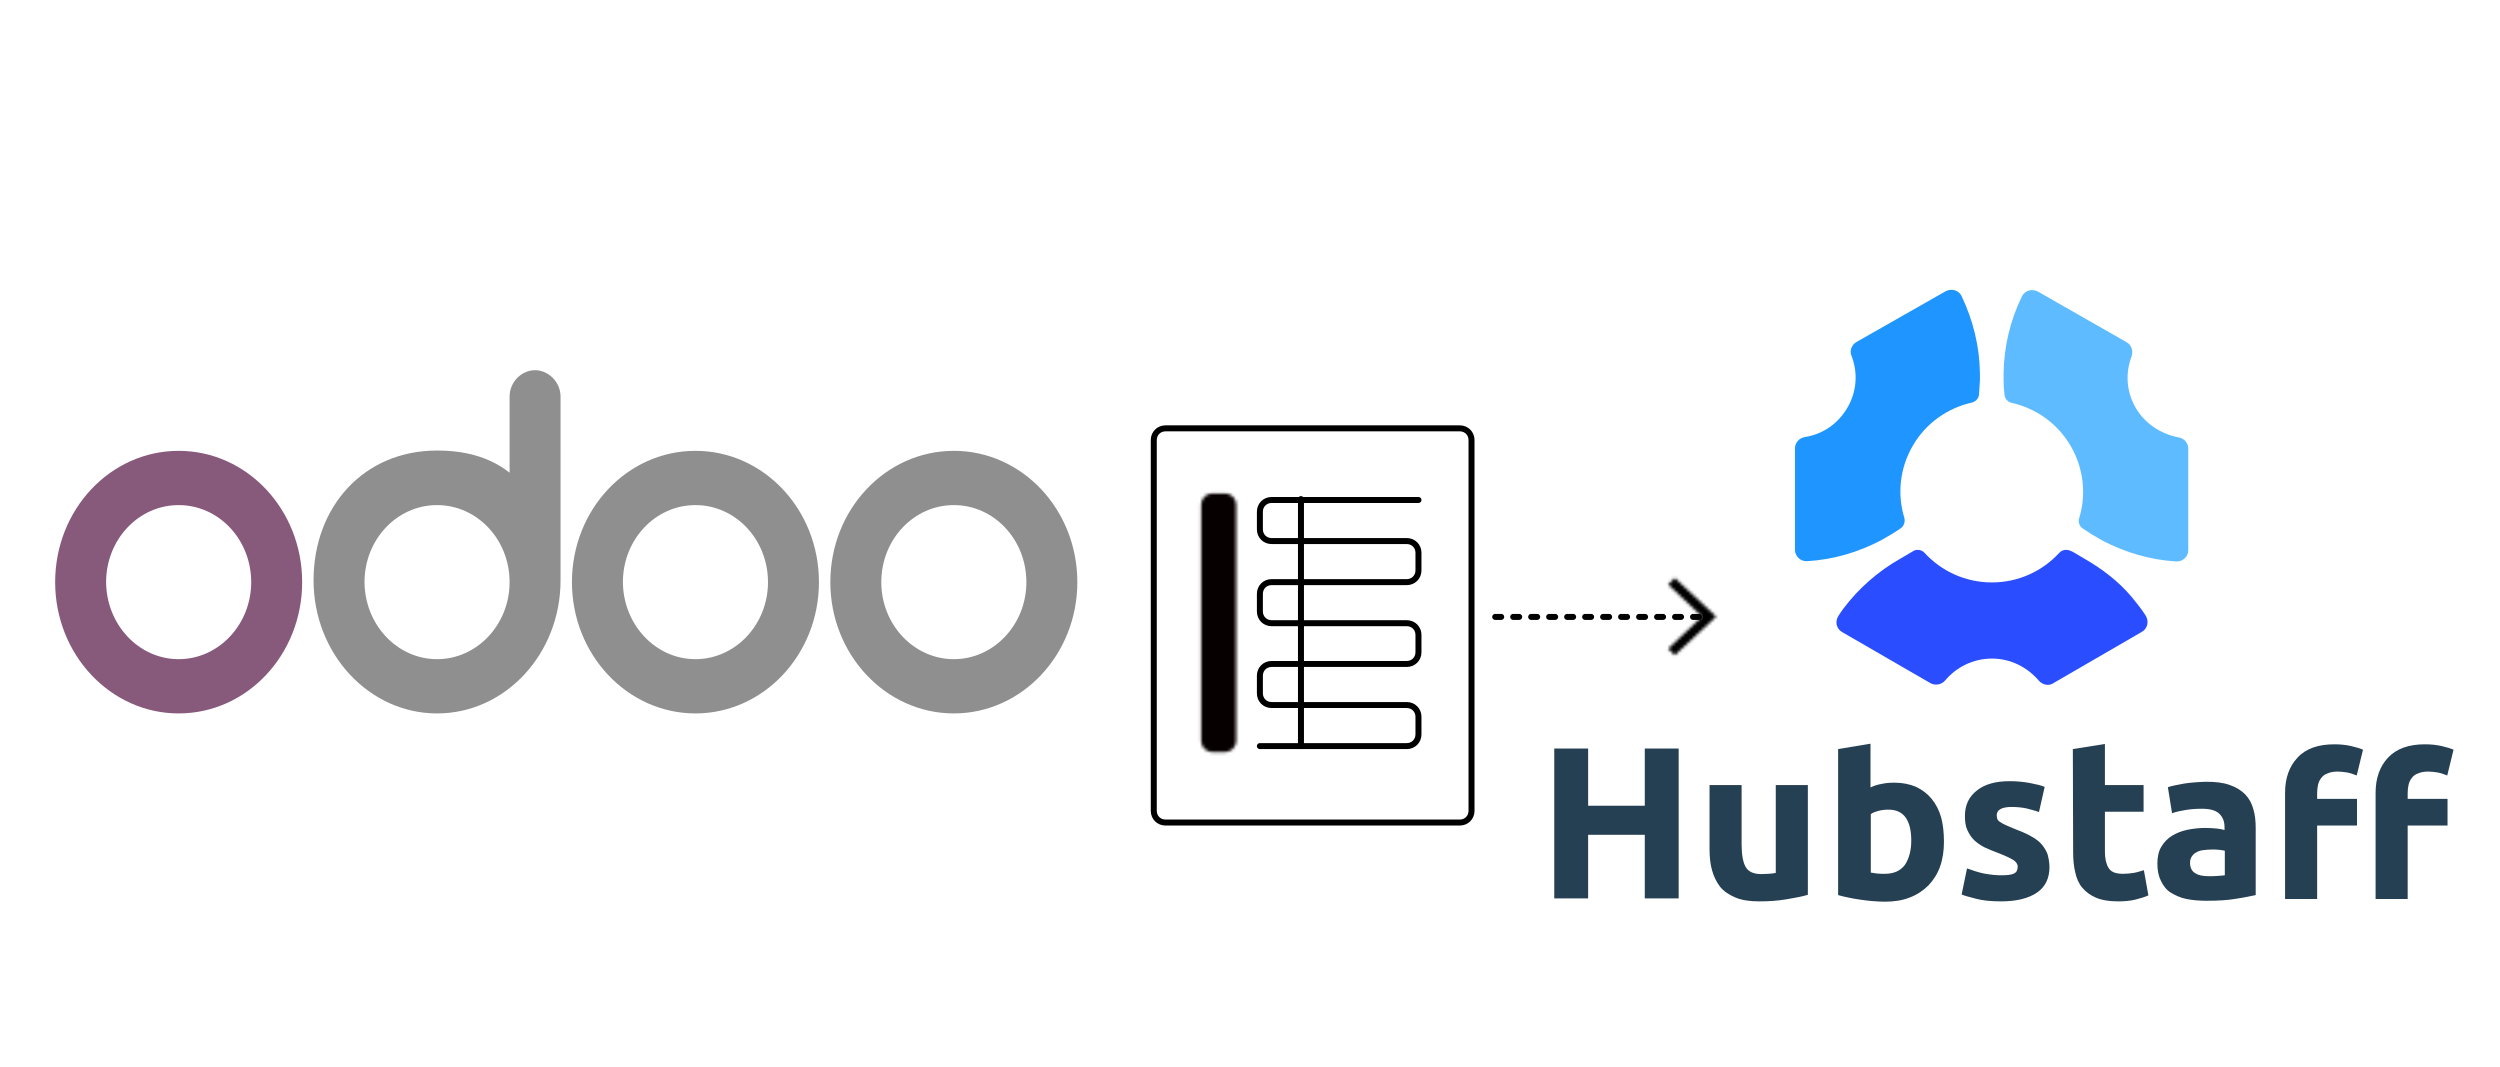 <?xml version="1.0" encoding="utf-8"?>
<!-- Generator: Adobe Illustrator 17.1.0, SVG Export Plug-In . SVG Version: 6.00 Build 0)  -->
<!DOCTYPE svg PUBLIC "-//W3C//DTD SVG 1.1//EN" "http://www.w3.org/Graphics/SVG/1.1/DTD/svg11.dtd">
<svg version="1.1" id="Layer_1" xmlns="http://www.w3.org/2000/svg" xmlns:xlink="http://www.w3.org/1999/xlink" x="0px" y="0px"
	 viewBox="-88 381.9 834 356" enable-background="new -88 381.9 834 356" xml:space="preserve">
<g>
	<path fill="none" stroke="#000000" stroke-width="2" stroke-linecap="round" stroke-linejoin="round" d="M346,548.4v82.4"/>
	<g transform="translate(9 39)">
		<defs>
			<filter id="Adobe_OpacityMaskFilter" filterUnits="userSpaceOnUse" x="293.8" y="497.6" width="31.5" height="106">
				<feColorMatrix  type="matrix" values="1 0 0 0 0  0 1 0 0 0  0 0 1 0 0  0 0 0 1 0"/>
			</filter>
		</defs>
		<mask maskUnits="userSpaceOnUse" x="293.8" y="497.6" width="31.5" height="106" id="b">
			<g filter="url(#Adobe_OpacityMaskFilter)">
				<path id="a" fill="#FFFFFF" d="M315.4,589.9c0,2.2-1.7,3.9-3.9,3.9h-3.9c-2.2,0-3.9-1.7-3.9-3.9v-78.5c0-2.2,1.7-3.9,3.9-3.9
					h3.9c2.2,0,3.9,1.7,3.9,3.9V589.9z"/>
			</g>
		</mask>
		<path mask="url(#b)" fill="#070000" d="M293.8,603.6h31.5v-106h-31.5L293.8,603.6L293.8,603.6z"/>
	</g>
	<g>
		<path fill="none" stroke="#000000" stroke-width="2" stroke-linecap="round" stroke-linejoin="round" d="M402.9,528.7
			c0-2.2-1.7-3.9-3.9-3.9h-98.2c-2.2,0-3.9,1.7-3.9,3.9v123.7c0,2.2,1.7,3.9,3.9,3.9H399c2.2,0,3.9-1.7,3.9-3.9V528.7z"/>
		<path fill="none" stroke="#000000" stroke-width="2" stroke-linecap="round" stroke-linejoin="round" d="M332.3,630.8h49
			c2.2,0,3.9-1.7,3.9-3.9V621c0-2.2-1.7-3.9-3.9-3.9h-45.1c-2.2,0-3.9-1.7-3.9-3.9v-5.9c0-2.2,1.7-3.9,3.9-3.9h45.1
			c2.2,0,3.9-1.7,3.9-3.9v-5.8c0-2.2-1.7-3.9-3.9-3.9h-45.1c-2.2,0-3.9-1.7-3.9-3.9v-5.9c0-2.2,1.7-3.9,3.9-3.9h45.1
			c2.2,0,3.9-1.7,3.9-3.9v-5.9c0-2.2-1.7-3.9-3.9-3.9h-45.1c-2.2,0-3.9-1.7-3.9-3.9v-5.9c0-2.2,1.7-3.9,3.9-3.9h49"/>
		<path fill="none" stroke="#000000" stroke-width="2" stroke-linecap="round" stroke-linejoin="round" stroke-dasharray="2,4" d="
			M410.8,587.7h70.7"/>
	</g>
	<g transform="translate(88 53)">
		<defs>
			<filter id="Adobe_OpacityMaskFilter_1_" filterUnits="userSpaceOnUse" x="370.7" y="512.2" width="35.5" height="45.1">
				<feColorMatrix  type="matrix" values="1 0 0 0 0  0 1 0 0 0  0 0 1 0 0  0 0 0 1 0"/>
			</filter>
		</defs>
		<mask maskUnits="userSpaceOnUse" x="370.7" y="512.2" width="35.5" height="45.1" id="d">
			<g filter="url(#Adobe_OpacityMaskFilter_1_)">
				<path id="c" fill="#FFFFFF" d="M382.7,547.5l-2.2-2.2l11.3-10.7l-11.3-10.7l2.2-2.2l13.8,12.9L382.7,547.5z"/>
			</g>
		</mask>
		<path mask="url(#d)" d="M370.7,557.3h35.5v-45.1h-35.5V557.3z"/>
	</g>
</g>
<path fill="#253F53" d="M460.7,631.6h11.3v50h-11.3v-21.2h-18.9v21.2h-11.3v-50h11.3v19.1h18.9V631.6z M515.1,680.4
	c-1.9,0.6-4.2,1-7.1,1.5c-2.9,0.5-5.9,0.7-9.1,0.7c-3.2,0-5.9-0.4-8-1.3c-2.1-0.9-3.9-2.1-5.1-3.6c-1.2-1.6-2.1-3.4-2.7-5.6
	c-0.6-2.2-0.8-4.5-0.8-7.2v-21.1H493v19.9c0,3.4,0.5,6,1.4,7.5c0.9,1.5,2.6,2.3,5.2,2.3c0.8,0,1.6-0.1,2.5-0.1
	c0.8-0.1,1.5-0.1,2.3-0.3v-29.3h10.7V680.4z M560.5,662.7c0,3-0.4,5.8-1.3,8.3c-0.9,2.5-2.2,4.5-3.9,6.3c-1.7,1.7-3.8,3.1-6.2,4
	c-2.5,1-5.2,1.4-8.4,1.4c-1.4,0-2.8-0.1-4.1-0.2c-1.4-0.1-2.8-0.3-4.2-0.5c-1.3-0.2-2.6-0.4-3.9-0.7c-1.1-0.2-2.2-0.5-3.3-0.8v-48.7
	L536,630v14.6c1.2-0.6,2.5-1,3.8-1.2c1.3-0.3,2.7-0.4,4.2-0.4c2.7,0,5.1,0.5,7.2,1.4c2.1,1,3.8,2.3,5.2,4c1.4,1.7,2.5,3.8,3.2,6.3
	C560.2,657,560.5,659.7,560.5,662.7 M549.6,662.4c0-6.9-2.5-10.4-7.6-10.4c-1.1,0-2.2,0.1-3.3,0.4c-1.1,0.3-2,0.6-2.6,1.1V673
	c0.6,0.1,1.2,0.2,2,0.3c0.8,0.1,1.7,0.1,2.7,0.1c3,0,5.2-1,6.7-3C548.8,668.4,549.6,665.7,549.6,662.4 M579.7,673.9
	c2,0,3.4-0.2,4.2-0.6c0.8-0.4,1.2-1.1,1.2-2.3c0-0.9-0.6-1.7-1.6-2.3c-1-0.6-2.7-1.4-4.8-2.2c-1.7-0.6-3.2-1.3-4.6-1.9
	c-1.4-0.7-2.5-1.5-3.5-2.4c-1-1-1.7-2.1-2.3-3.4c-0.6-1.3-0.8-2.9-0.8-4.7c0-3.6,1.3-6.4,4-8.5c2.6-2.1,6.3-3.1,10.9-3.1
	c2.3,0,4.5,0.2,6.7,0.6c2.1,0.4,3.8,0.8,5,1.3l-1.9,8.4c-1.3-0.5-2.7-0.8-4.1-1.2c-1.4-0.3-3.1-0.5-5-0.5c-3.4,0-5,1-5,2.8
	c0,0.4,0.1,0.8,0.2,1.2c0.1,0.3,0.4,0.7,0.9,1c0.4,0.3,1,0.6,1.8,1c0.8,0.3,1.7,0.8,2.8,1.2c2.3,0.9,4.3,1.7,5.8,2.6
	c1.5,0.8,2.8,1.8,3.6,2.8s1.5,2.1,1.9,3.3c0.3,1.2,0.6,2.6,0.6,4.2c0,3.7-1.4,6.6-4.2,8.5s-6.8,2.9-12,2.9c-3.4,0-6.2-0.3-8.4-0.9
	c-2.3-0.6-3.8-1-4.7-1.4l1.8-8.7c1.9,0.7,3.7,1.3,5.6,1.7C576,673.7,577.8,673.9,579.7,673.9 M603.5,631.8l10.7-1.7v13.7h12.9v8.9
	h-12.9V666c0,2.3,0.4,4.1,1.2,5.4c0.8,1.4,2.4,2,4.8,2c1.2,0,2.3-0.1,3.6-0.3c1.2-0.2,2.3-0.6,3.4-0.9l1.5,8.4
	c-1.3,0.6-2.8,1-4.3,1.4c-1.6,0.4-3.5,0.6-5.8,0.6c-3,0-5.4-0.4-7.3-1.2c-1.9-0.8-3.4-1.9-4.6-3.3c-1.2-1.4-2-3.2-2.4-5.2
	c-0.5-2-0.7-4.3-0.7-6.7L603.5,631.8L603.5,631.8z M648,642.7c3.2,0,5.8,0.3,7.9,1.1c2.1,0.7,3.8,1.8,5.1,3.1c1.3,1.4,2.2,3,2.7,4.9
	c0.6,1.9,0.8,4.1,0.8,6.4v22.3c-1.5,0.3-3.7,0.8-6.4,1.2c-2.8,0.5-6.1,0.7-10,0.7c-2.5,0-4.7-0.2-6.7-0.6c-2-0.4-3.7-1.2-5.2-2.1
	s-2.5-2.3-3.3-3.9c-0.8-1.6-1.2-3.5-1.2-5.8c0-2.2,0.4-4.1,1.3-5.6c0.9-1.5,2.1-2.8,3.6-3.7c1.5-0.9,3.2-1.6,5.2-2
	c2-0.4,4-0.6,6-0.6c1.4,0,2.6,0.1,3.7,0.2s2,0.3,2.6,0.5v-1c0-1.9-0.6-3.3-1.7-4.4c-1.1-1.1-3-1.7-5.8-1.7c-1.9,0-3.6,0.1-5.4,0.4
	c-1.8,0.3-3.3,0.6-4.6,1.1l-1.4-8.7c0.6-0.2,1.4-0.4,2.3-0.6c1-0.2,2-0.4,3.1-0.6c1.2-0.2,2.3-0.3,3.5-0.4
	C645.6,642.8,646.8,642.7,648,642.7 M648.9,674.2c1,0,2.1,0,3-0.1c1-0.1,1.7-0.1,2.3-0.2v-8.2c-0.4-0.1-1.1-0.2-1.9-0.3
	c-0.8-0.1-1.6-0.1-2.4-0.1c-1,0-2,0.1-2.8,0.2c-0.9,0.1-1.7,0.3-2.3,0.7c-0.7,0.3-1.2,0.8-1.6,1.4c-0.4,0.6-0.6,1.3-0.6,2.1
	c0,1.7,0.6,2.8,1.7,3.5C645.4,673.9,646.9,674.2,648.9,674.2 M690.8,630.2c2,0,3.9,0.2,5.6,0.6c1.7,0.4,3,0.8,3.9,1.2l-2.1,8.6
	c-1-0.4-2.1-0.8-3.2-1c-1.1-0.2-2.2-0.3-3.2-0.3c-1.3,0-2.4,0.2-3.3,0.6c-0.9,0.3-1.6,0.8-2.1,1.5c-0.5,0.6-0.9,1.4-1.1,2.3
	c-0.2,0.9-0.3,1.8-0.3,2.8v1.9h13.3v8.9h-13.3v24.5h-10.7v-35.4c0-4.9,1.4-8.8,4.1-11.7C681.2,631.6,685.4,630.2,690.8,630.2
	 M721,630.2c2,0,3.9,0.2,5.6,0.6c1.7,0.4,3,0.8,3.9,1.2l-2.1,8.6c-1-0.4-2.1-0.8-3.2-1c-1.1-0.2-2.2-0.3-3.2-0.3
	c-1.3,0-2.4,0.2-3.3,0.6c-0.9,0.3-1.6,0.8-2.1,1.5c-0.5,0.6-0.9,1.4-1.1,2.3c-0.2,0.9-0.3,1.8-0.3,2.8v1.9h13.3v8.9h-13.3v24.5
	h-10.7v-35.4c0-4.9,1.4-8.8,4.1-11.7C711.5,631.6,715.6,630.2,721,630.2"/>
<g>
	<path fill="#294DFF" d="M526.6,592.8l29.4,17c1.6,0.9,3.7,0.5,4.9-0.9c3.7-4.4,9.3-7.3,15.6-7.3s11.8,2.9,15.6,7.3
		c1.2,1.4,3.3,2,4.9,0.9l29.5-17.1c2-1.1,2.5-3.7,1.2-5.6c-1.4-2.2-3-4.1-4.6-6.1c-4.4-5.2-9.8-9.3-15.7-12.7l-3.9-2.3l-0.2-0.1
		c-0.2-0.1-0.4-0.2-0.7-0.3c-1.2-0.5-2.7-0.3-3.6,0.7c-5.6,6.1-13.6,9.9-22.5,9.9c-8.9,0-16.9-3.8-22.5-9.9c-0.9-1-2.4-1.2-3.5-0.7
		l0,0l-4.6,2.7c-7.4,4.2-13.9,9.9-19,16.7c-0.5,0.7-1,1.4-1.5,2.2C524,589.2,524.6,591.7,526.6,592.8"/>
	<path fill="#1F95FF" d="M531.3,496c-1.6,0.9-2.4,3-1.6,4.7c2.1,5.5,1.8,11.7-1.4,17.2c-3.2,5.5-8.4,8.9-14.2,9.8
		c-1.9,0.3-3.3,1.9-3.3,3.8v33.8c0,2.2,1.9,4,4.1,3.8c8.7-0.5,17.1-3,24.7-7l3.6-2.1c0.9-0.6,2-1.2,2.9-1.9c1.1-0.7,1.5-2.2,1.2-3.4
		c-2.4-7.8-1.6-16.5,2.8-24.1c4.4-7.6,11.7-12.6,19.7-14.4c1.2-0.3,2.3-1.3,2.4-2.7c0.1-1.5,0.2-3.1,0.3-4.7v-2.4
		c-0.1-8.9-2.3-17.7-6.1-25.7c-0.9-2-3.5-2.7-5.4-1.6L531.3,496z"/>
	<path fill="#5FBBFF" d="M624.5,518c-3.2-5.5-3.5-11.7-1.4-17.2c0.6-1.8,0-3.8-1.6-4.7l-29.6-16.9c-2-1.1-4.4-0.4-5.4,1.6
		c-3.9,8-6,16.8-6.1,25.7v2.4c0,1.5,0.1,3.1,0.3,4.7c0.1,1.3,1.1,2.4,2.4,2.7c8,1.8,15.2,6.7,19.7,14.4c4.4,7.6,5.2,16.4,2.8,24.1
		c-0.4,1.2,0.1,2.7,1.2,3.4c0.9,0.6,1.9,1.2,2.9,1.9l3.6,2.1c7.6,4,16.1,6.5,24.7,7c2.2,0.1,4-1.6,4-3.8v-33.8
		c0-1.9-1.3-3.5-3.3-3.8C633,526.7,627.6,523.3,624.5,518"/>
</g>
<g>
	<path fill="#8F8F8F" d="M230.2,619.9c-22.7,0-41.2-19.6-41.2-43.8c0-24.2,18.4-43.8,41.2-43.8s41.2,19.6,41.2,43.8
		C271.4,600.3,252.9,619.9,230.2,619.9z M230.2,601.8c13.3,0,24.2-11.5,24.2-25.7c0-14.2-10.8-25.7-24.2-25.7S206,561.9,206,576.1
		C206,590.3,216.9,601.8,230.2,601.8z M144,619.9c-22.7,0-41.2-19.6-41.2-43.8c0-24.2,18.4-43.8,41.2-43.8s41.2,19.6,41.2,43.8
		C185.2,600.3,166.7,619.9,144,619.9z M144,601.8c13.3,0,24.2-11.5,24.2-25.7c0-14.2-10.8-25.7-24.2-25.7s-24.2,11.5-24.2,25.7
		C119.9,590.3,130.7,601.8,144,601.8z M99,575.5c0,24.5-18.4,44.4-41.2,44.4c-22.7,0-41.2-19.9-41.2-44.4
		c0-24.5,16.7-43.3,41.2-43.3c9,0,17.4,2,24.2,7.4l0-25.4c0-4.9,4-8.8,8.5-8.8c4.5,0,8.5,4,8.5,8.8V575.5z M57.8,601.8
		c13.3,0,24.2-11.5,24.2-25.7c0-14.2-10.8-25.7-24.2-25.7s-24.2,11.5-24.2,25.7C33.7,590.3,44.5,601.8,57.8,601.8z"/>
	<path fill="#875A7B" d="M-28.4,619.9c-22.7,0-41.2-19.6-41.2-43.8c0-24.2,18.4-43.8,41.2-43.8s41.2,19.6,41.2,43.8
		C12.8,600.3-5.6,619.9-28.4,619.9z M-28.4,601.8c13.3,0,24.2-11.5,24.2-25.7c0-14.2-10.8-25.7-24.2-25.7s-24.2,11.5-24.2,25.7
		C-52.5,590.3-41.7,601.8-28.4,601.8z"/>
</g>
</svg>
